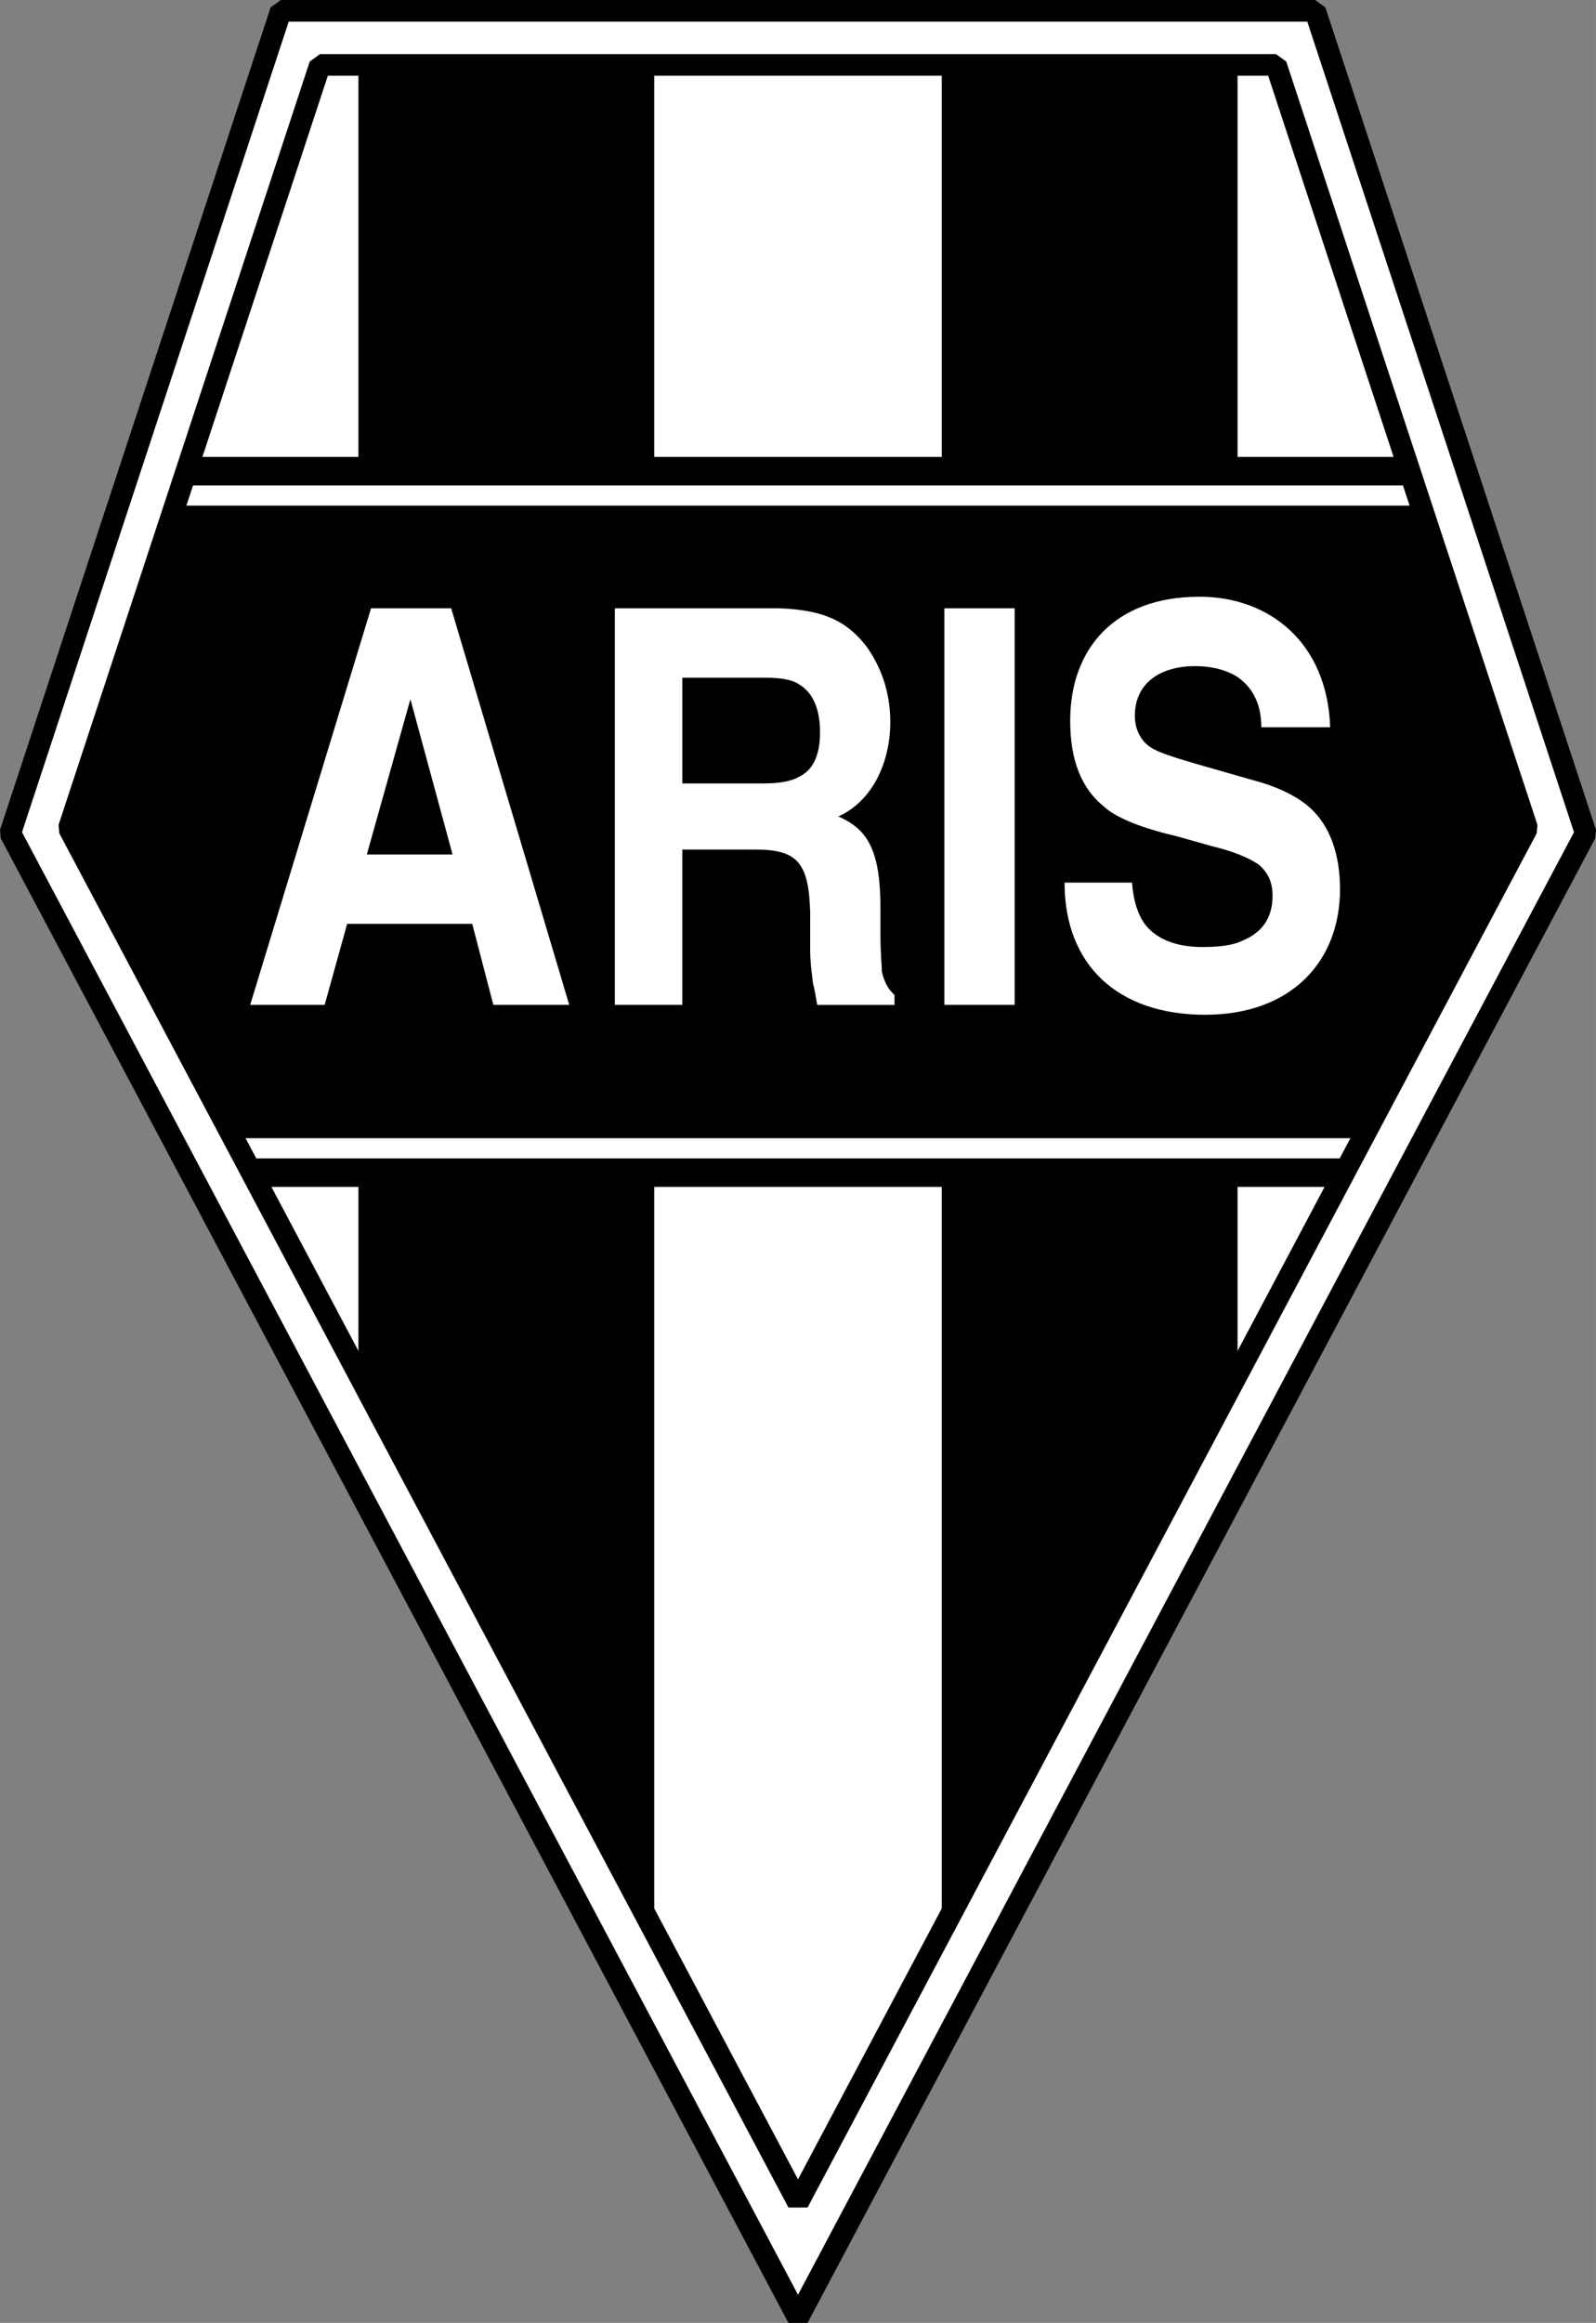 <svg xmlns="http://www.w3.org/2000/svg" width="1719" height="2500" viewBox="0 0 147.301 214.229"><rect x="0" y="0" width="147.301" height="214.229" fill="#808080" stroke="none"/><path d="M121.378.998l24.975 75.844-72.702 136.919L.948 76.842 25.923.998h95.455z" fill="#fff" stroke="#000" stroke-width="1.996" stroke-miterlimit="1"/><path d="M33.271 5.988H60.19v171.785l-26.919-50.696V5.988zM87.11 5.988h26.919v121.088L87.11 177.772V5.988z" stroke="#000" stroke-width=".38" stroke-miterlimit="1"/><path d="M129.735 42.331l11.212 34.051-17.464 32.889H23.817L6.353 76.382l11.212-34.051h112.17z" stroke="#000" stroke-width=".38" stroke-miterlimit="1"/><path d="M130.474 44.577l10.474 31.805-16.271 30.644H22.625L6.353 76.382l10.473-31.805h113.648z" fill="#fff" stroke="#000" stroke-width=".38" stroke-miterlimit="1"/><path d="M131.214 46.822l9.733 29.56-15.079 28.398H21.432L6.353 76.382l9.733-29.56h115.128z" stroke="#000" stroke-width=".38" stroke-miterlimit="1"/><path d="M29.534 5.988h88.233l23.181 70.394L73.651 203.12 6.353 76.382 29.534 5.988z" fill="none" stroke="#000" stroke-width="1.996" stroke-miterlimit="1"/><path d="M37.877 64.481l-4.022 14.324h7.913l-3.891-14.324zM23.09 92.672L34.245 56.1h7.394l10.896 36.572H45.53l-1.945-7.467H32.04l-2.076 7.467H23.09zM70.626 62.5h-7.653v9.753h7.393c1.428 0 2.595-.153 3.373-.61 1.296-.609 1.945-1.981 1.945-4.114s-.649-3.657-1.945-4.419c-.649-.457-1.817-.61-3.113-.61zm1.296-6.399c4.41.152 6.356 1.372 8.042 3.505 1.296 1.829 2.206 4.114 2.206 7.01 0 3.352-1.428 7.161-4.8 8.685 2.854 1.22 3.891 3.353 3.891 8.534v2.438c0 1.676.13 2.743.13 3.353.259 1.066.649 1.676 1.167 2.133v.915h-7.134c-.13-.762-.259-1.524-.39-1.981-.129-1.066-.259-1.981-.259-3.048v-3.504c-.129-4.571-1.167-5.791-5.058-5.791h-6.745v14.324h-6.226V56.101h15.176zm21.724 0v36.572h-6.485V56.101h6.485zm4.607 25.295h6.226c.13 1.676.52 2.895 1.168 3.81 1.037 1.372 2.852 2.133 5.317 2.133 1.557 0 2.854-.152 3.762-.61 1.816-.761 2.724-2.133 2.724-4.114 0-1.219-.39-2.133-1.297-2.895-.908-.609-2.335-1.219-4.28-1.676l-3.243-.914c-3.242-.762-5.577-1.676-6.744-2.744-2.076-1.676-3.114-4.267-3.114-7.924 0-6.552 4.021-11.429 11.934-11.429 6.485 0 11.803 4.267 12.062 12.039h-6.355c0-2.286-.908-3.81-2.335-4.724-1.037-.609-2.335-.914-3.761-.914-3.373 0-5.578 1.676-5.578 4.571 0 1.219.519 2.286 1.427 2.896.647.457 2.076.915 4.151 1.524l5.318 1.523c2.334.609 4.151 1.524 5.318 2.591 1.815 1.676 2.723 4.267 2.723 7.467 0 6.704-4.54 11.581-12.452 11.581-8.042-.001-12.971-4.572-12.971-12.191z" fill="#fff"/></svg>